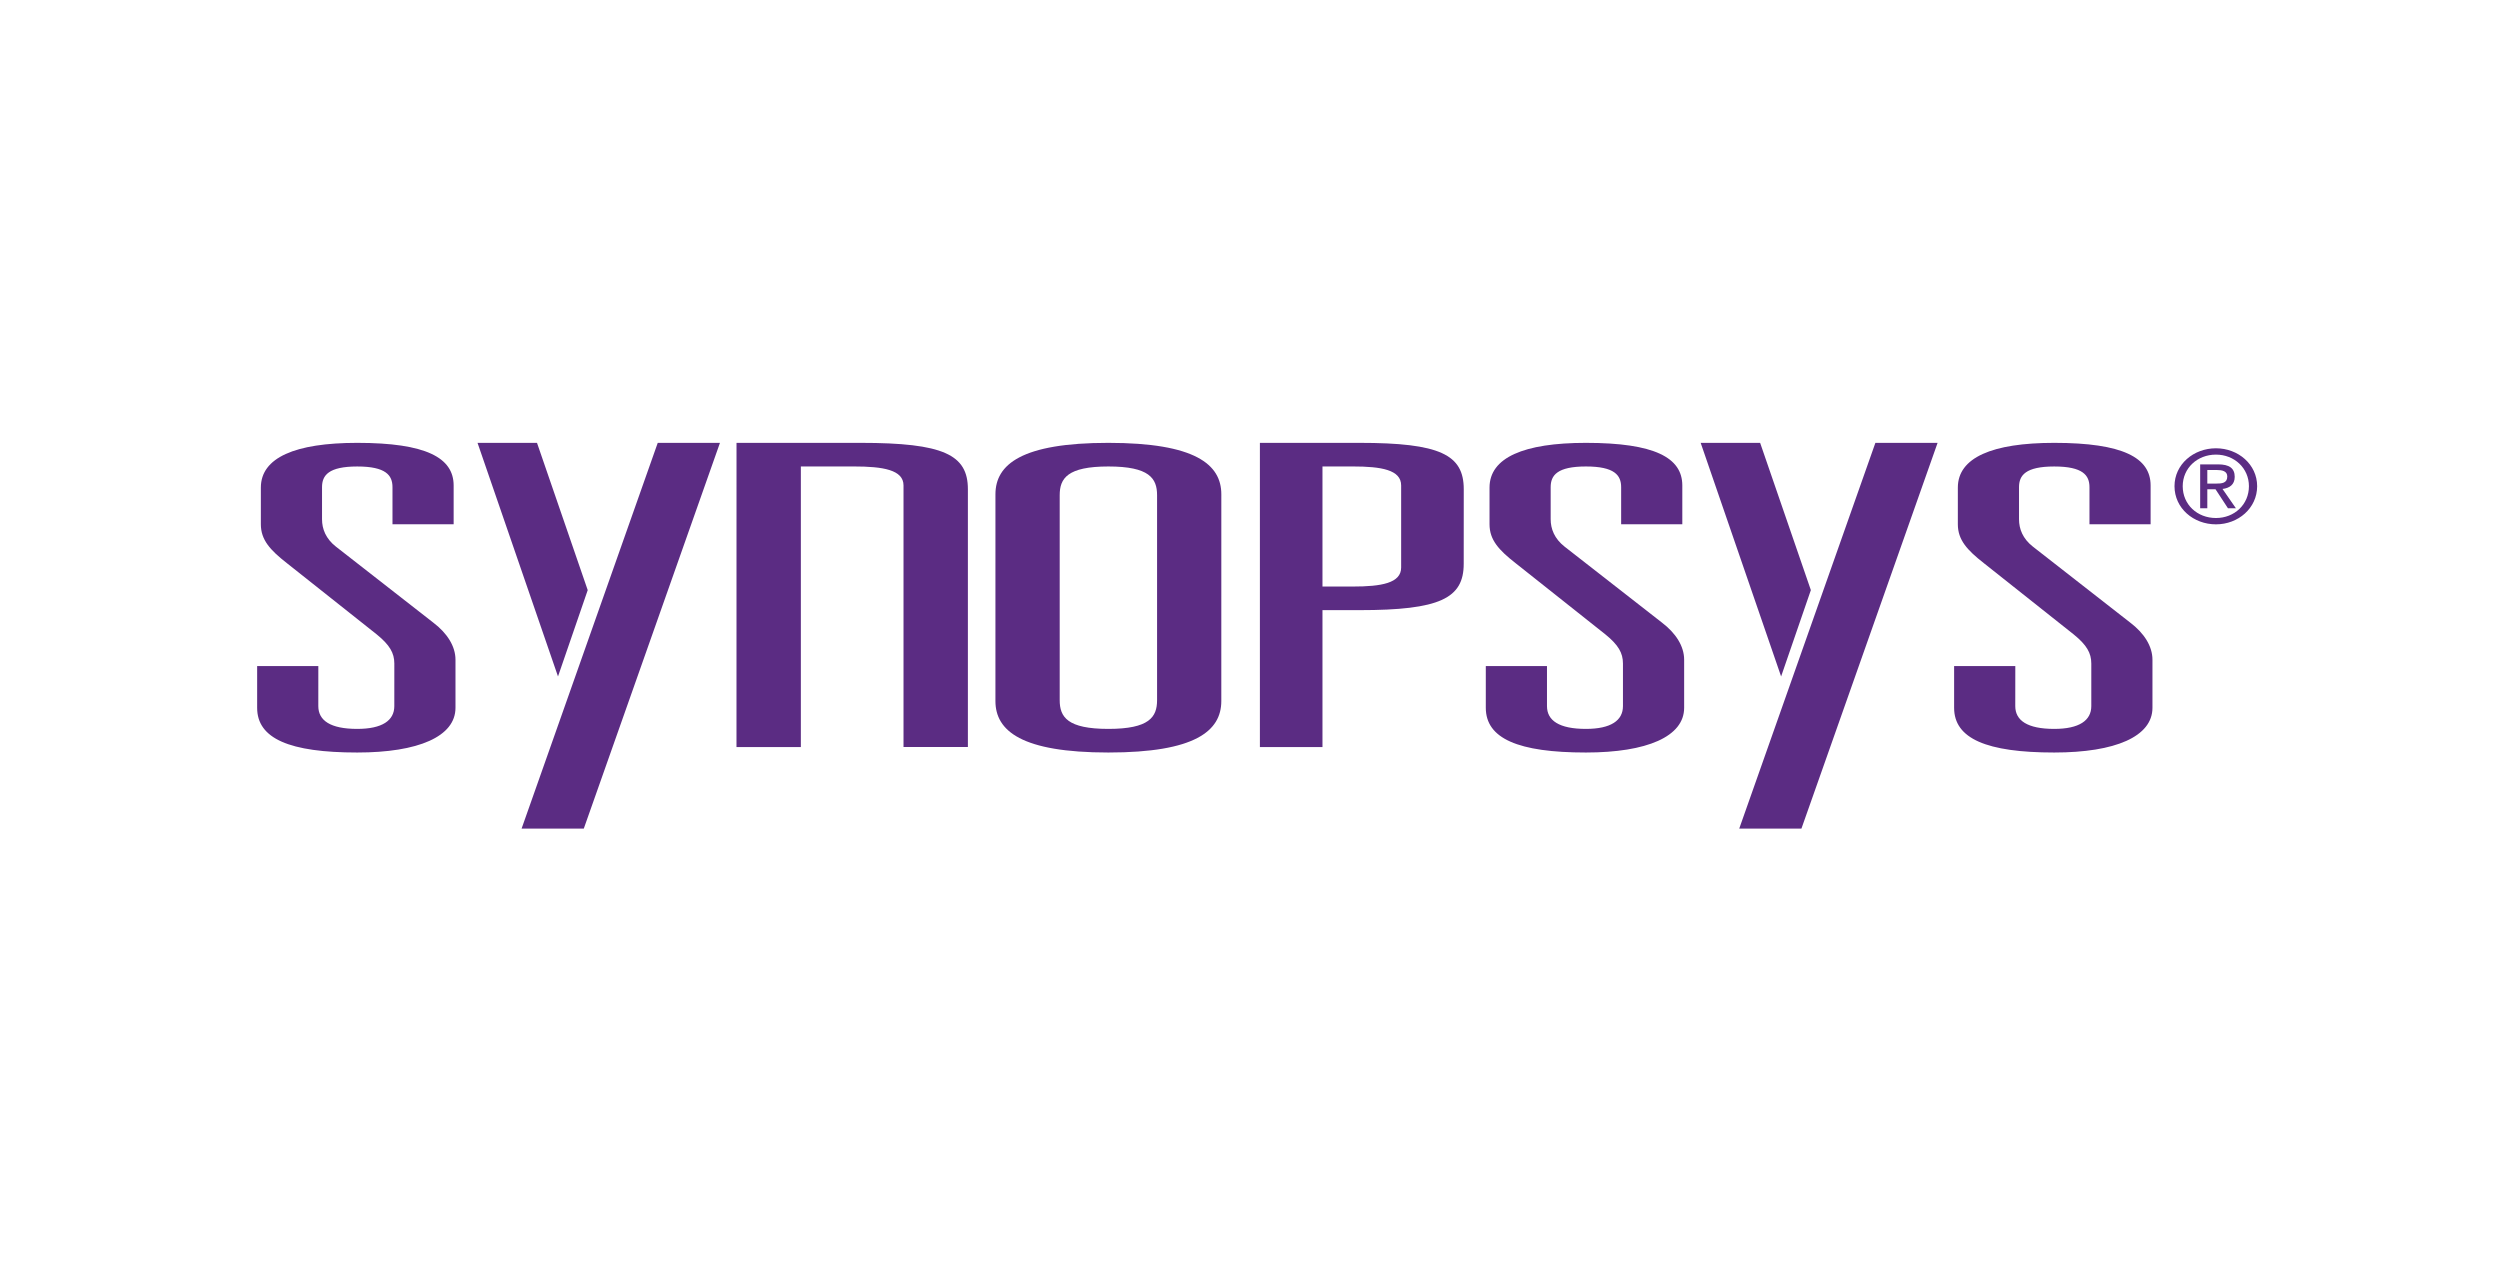 <?xml version="1.0" encoding="UTF-8"?>
<svg width="175px" height="90px" viewBox="0 0 175 90" version="1.1" xmlns="http://www.w3.org/2000/svg" xmlns:xlink="http://www.w3.org/1999/xlink">
    <title>synopsys</title>
    <g id="synopsys" stroke="none" stroke-width="1" fill="none" fill-rule="evenodd">
        <g transform="translate(18, 31)" fill="#5B2C83">
            <path d="M9.474,3.101 C9.474,2.274 9.019,1.654 7.008,1.654 C4.997,1.654 4.542,2.274 4.542,3.101 L4.542,5.344 C4.542,6.025 4.802,6.705 5.515,7.265 L12.327,12.581 C13.301,13.319 13.884,14.235 13.884,15.18 L13.884,18.547 C13.884,20.556 11.289,21.676 7.006,21.676 C2.27,21.676 -0,20.704 0,18.547 L0,15.624 L4.283,15.624 L4.282,18.429 C4.282,19.433 5.125,20.023 7.006,20.023 C8.758,20.023 9.602,19.433 9.602,18.429 L9.603,15.446 C9.603,14.707 9.277,14.146 8.37,13.408 L2.077,8.417 C0.909,7.502 0.26,6.792 0.26,5.7 L0.26,3.131 C0.26,1.034 2.661,3.99577802e-07 7.008,3.99577802e-07 C11.81,3.99577802e-07 13.755,1.034 13.755,2.983 L13.755,5.7 L9.474,5.7 L9.474,3.101" id="Fill-1"></path>
            <path d="M56.179,18.014 C56.179,19.195 56.723,20.023 59.587,20.023 C62.449,20.023 62.995,19.195 62.995,18.014 L62.995,3.662 C62.995,2.48 62.449,1.653 59.588,1.653 C56.724,1.653 56.179,2.48 56.179,3.662 L56.179,18.014 Z M51.681,3.601 C51.681,1.505 53.521,-0.001 59.588,3.99577802e-07 C65.653,3.99577802e-07 67.494,1.505 67.493,3.601 L67.492,18.073 C67.492,20.17 65.653,21.676 59.587,21.676 C53.521,21.676 51.68,20.17 51.68,18.073 L51.681,3.601 L51.681,3.601 Z" id="Fill-3"></path>
            <path d="M76.696,10.058 C78.689,10.058 80.08,9.821 80.08,8.73 L80.08,2.979 C80.08,1.888 78.689,1.652 76.696,1.652 L74.573,1.652 L74.573,10.058 L76.696,10.058 Z M70.193,3.99577802e-07 L77.162,3.99577802e-07 C82.804,3.99577802e-07 84.463,0.826 84.463,3.245 L84.46,8.465 C84.46,10.883 82.801,11.71 77.162,11.71 L74.573,11.71 L74.573,21.296 L70.193,21.296 L70.193,3.99577802e-07 L70.193,3.99577802e-07 Z" id="Fill-5"></path>
            <path d="M95.48,3.101 C95.48,2.273 95.026,1.653 93.016,1.653 C91.003,1.653 90.547,2.273 90.547,3.101 L90.547,5.345 C90.547,6.024 90.809,6.704 91.522,7.265 L98.335,12.581 C99.306,13.319 99.89,14.234 99.89,15.179 L99.89,18.547 C99.89,20.555 97.296,21.676 93.014,21.676 C88.278,21.676 86.006,20.701 86.006,18.544 L86.006,15.623 L90.289,15.623 L90.289,18.429 C90.289,19.433 91.133,20.023 93.014,20.023 C94.765,20.023 95.607,19.433 95.607,18.429 L95.607,15.446 C95.607,14.707 95.285,14.145 94.377,13.408 L88.084,8.416 C86.915,7.501 86.267,6.792 86.267,5.7 L86.267,3.13 C86.267,1.033 88.666,3.99577802e-07 93.016,3.99577802e-07 C97.817,3.99577802e-07 99.762,1.033 99.762,2.983 L99.762,5.7 L95.48,5.7 L95.48,3.101" id="Fill-6"></path>
            <path d="M128.263,3.101 C128.263,2.274 127.807,1.654 125.797,1.654 C123.786,1.654 123.331,2.274 123.331,3.101 L123.331,5.346 C123.331,6.025 123.59,6.705 124.304,7.265 L131.115,12.582 C132.089,13.319 132.672,14.235 132.672,15.18 L132.672,18.547 C132.672,20.555 130.077,21.676 125.797,21.676 C121.059,21.676 118.788,20.701 118.788,18.547 L118.788,15.623 L123.072,15.623 L123.069,18.429 C123.069,19.433 123.914,20.023 125.797,20.023 C127.545,20.023 128.391,19.433 128.391,18.429 L128.391,15.446 C128.391,14.707 128.066,14.146 127.157,13.408 L120.865,8.417 C119.697,7.502 119.049,6.793 119.049,5.7 L119.049,3.13 C119.049,1.034 121.45,3.99577802e-07 125.797,3.99577802e-07 C130.597,3.99577802e-07 132.543,1.034 132.543,2.983 L132.543,5.7 L128.263,5.7 L128.263,3.101" id="Fill-7"></path>
            <polyline id="Fill-9" points="28.042 3.99577802e-07 32.397 3.99577802e-07 22.866 27 18.512 27 28.042 3.99577802e-07"></polyline>
            <polyline id="Fill-10" points="21.06 16.352 15.427 3.99577802e-07 19.59 3.99577802e-07 23.14 10.309 21.06 16.352"></polyline>
            <polyline id="Fill-11" points="113.277 3.99577802e-07 117.631 3.99577802e-07 108.101 27 103.747 27 113.277 3.99577802e-07"></polyline>
            <polyline id="Fill-13" points="106.678 16.352 101.047 3.99577802e-07 105.209 3.99577802e-07 108.76 10.308 106.678 16.352"></polyline>
            <path d="M49.731,21.29 L49.752,21.29 L49.752,3.245 C49.752,0.827 48.045,3.99577802e-07 42.244,3.99577802e-07 L33.556,3.99577802e-07 L33.554,21.296 L38.057,21.296 L38.06,21.29 L38.06,1.652 L41.766,1.652 C43.813,1.652 45.246,1.889 45.246,2.98 L45.246,21.29 L49.731,21.29" id="Fill-14"></path>
            <path d="M137.107,2.852 C137.531,2.852 137.909,2.824 137.909,2.352 C137.909,1.972 137.539,1.901 137.192,1.901 L136.512,1.901 L136.512,2.852 L137.107,2.852 Z M136.512,4.577 L136.012,4.577 L136.012,1.506 L137.268,1.506 C138.046,1.506 138.43,1.774 138.43,2.379 C138.43,2.929 138.06,3.169 137.575,3.226 L138.512,4.577 L137.956,4.577 L137.085,3.247 L136.512,3.247 L136.512,4.577 Z M137.117,5.261 C138.409,5.261 139.425,4.318 139.425,3.034 C139.425,1.774 138.409,0.823 137.117,0.823 C135.808,0.823 134.79,1.774 134.79,3.034 C134.79,4.318 135.808,5.261 137.117,5.261 Z M134.215,3.034 C134.215,1.506 135.545,0.38 137.117,0.38 C138.672,0.38 140,1.506 140,3.034 C140,4.577 138.672,5.704 137.117,5.704 C135.545,5.704 134.215,4.577 134.215,3.034 L134.215,3.034 Z" id="Fill-15"></path>
        </g>
    </g>
</svg>